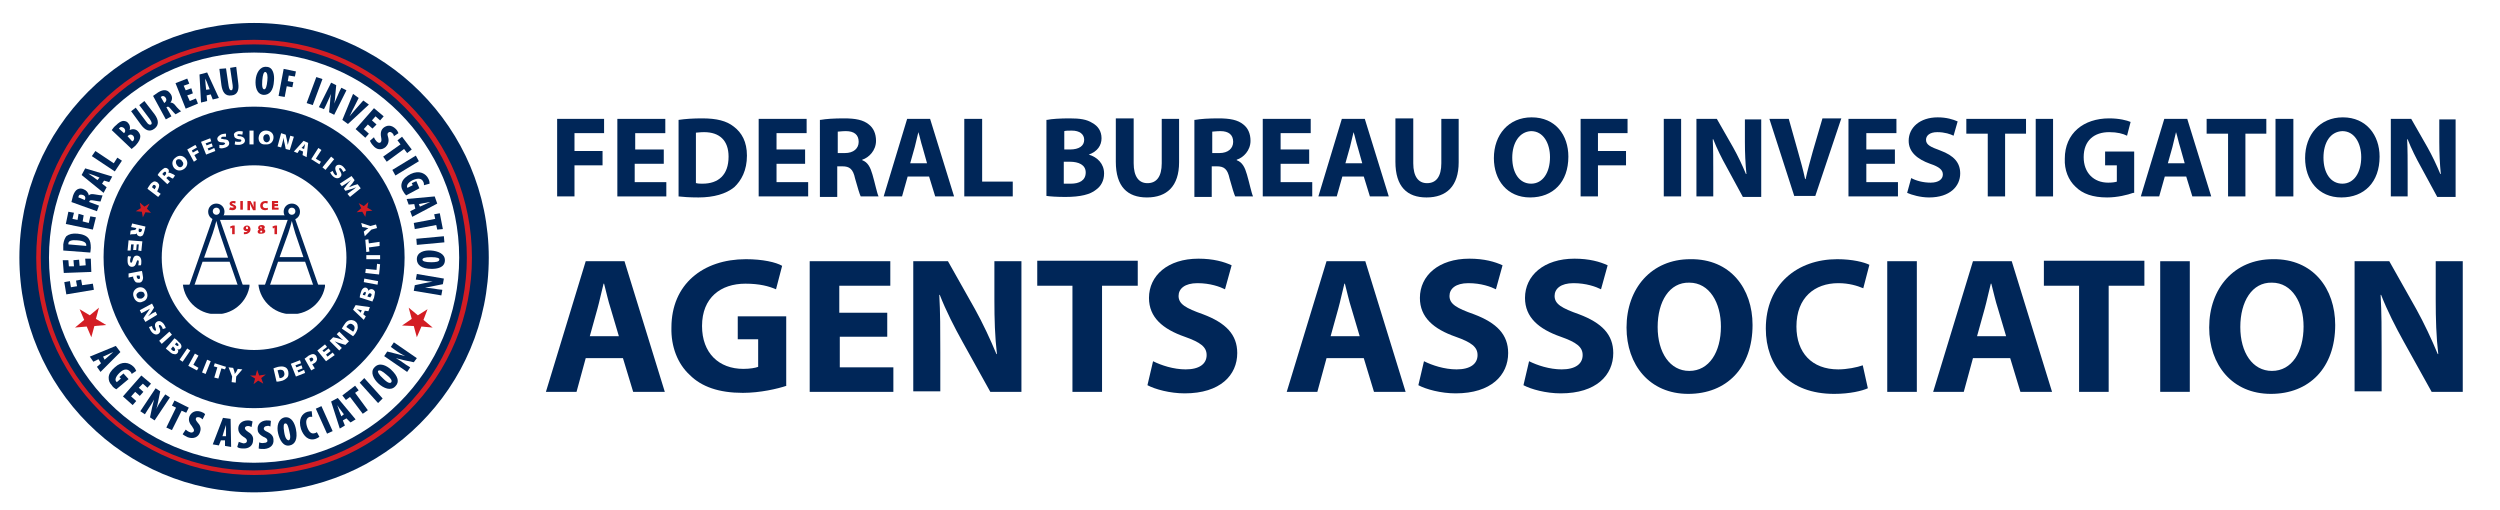 <?xml version="1.0" encoding="utf-8"?>
<!-- Generator: Adobe Illustrator 26.2.1, SVG Export Plug-In . SVG Version: 6.00 Build 0)  -->
<svg version="1.1" id="Layer_1" xmlns="http://www.w3.org/2000/svg" xmlns:xlink="http://www.w3.org/1999/xlink" x="0px" y="0px"
	 viewBox="0 0 490 100" style="enable-background:new 0 0 490 100;" xml:space="preserve">
<style type="text/css">
	.st0{fill:#002658;}
	.st1{clip-path:url(#SVGID_00000119806487207632427590000000564166122745324732_);fill:#002658;}
	.st2{clip-path:url(#SVGID_00000119806487207632427590000000564166122745324732_);fill:#D31D24;}
	.st3{fill:#D31D24;}
	.st4{fill:none;}
	.st5{clip-path:url(#SVGID_00000133489122588723164090000004941696590364700595_);fill:#002658;}
	.st6{clip-path:url(#SVGID_00000007390241002224324200000008254413220615602094_);fill:#002658;}
	.st7{clip-path:url(#SVGID_00000085932520168470195080000011229422486458686644_);fill:#002658;}
</style>
<g>
	<path class="st0" d="M109.1,23.3h9.3v2.8h-5.8v3.5h5.5v2.8h-5.5v6.1h-3.4V23.3z"/>
	<path class="st0" d="M130,32.1h-5.6v3.6h6.2v2.8H121V23.3h9.4v2.8h-5.9v3.2h5.6V32.1z"/>
	<path class="st0" d="M133,23.5c1.3-0.2,2.9-0.3,4.6-0.3c2.9,0,4.8,0.5,6.2,1.6c1.6,1.2,2.6,3,2.6,5.7c0,2.9-1.1,4.9-2.5,6.2
		c-1.6,1.3-4,2-7,2c-1.8,0-3-0.1-3.9-0.2V23.5z M136.5,35.9c0.3,0.1,0.8,0.1,1.2,0.1c3.1,0,5.1-1.7,5.1-5.3c0-3.2-1.8-4.8-4.8-4.8
		c-0.8,0-1.3,0.1-1.6,0.1V35.9z"/>
	<path class="st0" d="M157.8,32.1h-5.6v3.6h6.2v2.8h-9.7V23.3h9.4v2.8h-5.9v3.2h5.6V32.1z"/>
	<path class="st0" d="M160.8,23.5c1.1-0.2,2.7-0.3,4.6-0.3c2.3,0,3.8,0.3,4.9,1.2c0.9,0.7,1.4,1.8,1.4,3.2c0,1.9-1.4,3.3-2.7,3.7
		v0.1c1.1,0.4,1.6,1.4,2,2.8c0.5,1.7,0.9,3.7,1.2,4.3h-3.5c-0.2-0.4-0.6-1.7-1.1-3.5c-0.4-1.9-1.1-2.4-2.5-2.4h-1v6h-3.4V23.5z
		 M164.2,30h1.4c1.7,0,2.7-0.9,2.7-2.2c0-1.4-0.9-2.1-2.5-2.1c-0.8,0-1.3,0.1-1.6,0.1V30z"/>
	<path class="st0" d="M177.9,34.6l-1.1,3.9h-3.6l4.6-15.2h4.5l4.7,15.2h-3.7l-1.2-3.9H177.9z M181.7,32l-0.9-3.2
		c-0.3-0.9-0.5-2-0.8-2.9h0c-0.2,0.9-0.5,2.1-0.7,2.9l-0.9,3.2H181.7z"/>
	<path class="st0" d="M189.1,23.3h3.4v12.3h6v2.9h-9.5V23.3z"/>
	<path class="st0" d="M205.2,23.5c0.9-0.2,2.7-0.3,4.4-0.3c2.1,0,3.4,0.2,4.5,0.9c1.1,0.6,1.8,1.6,1.8,3c0,1.4-0.8,2.6-2.5,3.2v0
		c1.7,0.5,3,1.8,3,3.7c0,1.4-0.6,2.5-1.6,3.2c-1.1,0.9-3,1.4-6,1.4c-1.7,0-3-0.1-3.7-0.2V23.5z M208.6,29.3h1.1
		c1.8,0,2.8-0.7,2.8-1.9c0-1.1-0.9-1.8-2.4-1.8c-0.7,0-1.2,0-1.5,0.1V29.3z M208.6,36c0.3,0,0.7,0,1.3,0c1.6,0,2.9-0.6,2.9-2.2
		c0-1.5-1.4-2.1-3.1-2.1h-1.2V36z"/>
	<path class="st0" d="M222.2,23.3V32c0,2.6,1,3.9,2.7,3.9c1.8,0,2.8-1.3,2.8-3.9v-8.7h3.4v8.5c0,4.7-2.4,6.9-6.3,6.9
		c-3.8,0-6.1-2.1-6.1-7v-8.5H222.2z"/>
	<path class="st0" d="M234.2,23.5c1.1-0.2,2.7-0.3,4.6-0.3c2.3,0,3.8,0.3,4.9,1.2c0.9,0.7,1.4,1.8,1.4,3.2c0,1.9-1.4,3.3-2.7,3.7
		v0.1c1.1,0.4,1.6,1.4,2,2.8c0.5,1.7,0.9,3.7,1.2,4.3h-3.5c-0.2-0.4-0.6-1.7-1.1-3.5c-0.4-1.9-1.1-2.4-2.5-2.4h-1v6h-3.4V23.5z
		 M237.6,30h1.4c1.7,0,2.7-0.9,2.7-2.2c0-1.4-0.9-2.1-2.5-2.1c-0.8,0-1.3,0.1-1.6,0.1V30z"/>
	<path class="st0" d="M256.6,32.1H251v3.6h6.2v2.8h-9.7V23.3h9.4v2.8H251v3.2h5.6V32.1z"/>
	<path class="st0" d="M263.1,34.6l-1.1,3.9h-3.6l4.6-15.2h4.5l4.7,15.2h-3.7l-1.2-3.9H263.1z M267,32l-0.9-3.2
		c-0.3-0.9-0.5-2-0.8-2.9h0c-0.2,0.9-0.5,2.1-0.7,2.9l-0.9,3.2H267z"/>
	<path class="st0" d="M277,23.3V32c0,2.6,1,3.9,2.7,3.9c1.8,0,2.8-1.3,2.8-3.9v-8.7h3.4v8.5c0,4.7-2.4,6.9-6.3,6.9
		c-3.8,0-6.1-2.1-6.1-7v-8.5H277z"/>
	<path class="st0" d="M307.4,30.7c0,5-3,8-7.5,8c-4.5,0-7.1-3.4-7.1-7.7c0-4.6,2.9-8,7.4-8C304.9,23,307.4,26.5,307.4,30.7z
		 M296.4,30.9c0,3,1.4,5.1,3.7,5.1c2.3,0,3.7-2.2,3.7-5.2c0-2.7-1.3-5.1-3.7-5.1C297.8,25.8,296.4,28,296.4,30.9z"/>
	<path class="st0" d="M309.7,23.3h9.3v2.8h-5.8v3.5h5.5v2.8h-5.5v6.1h-3.4V23.3z"/>
	<path class="st0" d="M329.5,23.3v15.2h-3.4V23.3H329.5z"/>
	<path class="st0" d="M332.5,38.5V23.3h4l3.2,5.6c0.9,1.6,1.8,3.5,2.5,5.2h0.1c-0.2-2-0.3-4.1-0.3-6.3v-4.4h3.2v15.2h-3.6l-3.2-5.9
		c-0.9-1.6-1.9-3.6-2.6-5.4l-0.1,0c0.1,2,0.1,4.1,0.1,6.6v4.6H332.5z"/>
	<path class="st0" d="M351.7,38.5l-4.9-15.2h3.8l1.8,6.4c0.5,1.8,1,3.5,1.4,5.4h0.1c0.4-1.8,0.9-3.6,1.4-5.4l1.9-6.5h3.7l-5.1,15.2
		H351.7z"/>
	<path class="st0" d="M371.4,32.1h-5.6v3.6h6.2v2.8h-9.7V23.3h9.4v2.8h-5.9v3.2h5.6V32.1z"/>
	<path class="st0" d="M374.6,34.9c0.9,0.5,2.3,0.9,3.8,0.9c1.6,0,2.4-0.7,2.4-1.6c0-0.9-0.7-1.5-2.5-2.1c-2.5-0.9-4.2-2.3-4.2-4.5
		c0-2.6,2.2-4.6,5.7-4.6c1.7,0,3,0.4,3.9,0.8l-0.8,2.8c-0.6-0.3-1.7-0.7-3.2-0.7c-1.5,0-2.2,0.7-2.2,1.5c0,1,0.9,1.4,2.8,2.1
		c2.7,1,3.9,2.4,3.9,4.5c0,2.5-2,4.7-6.1,4.7c-1.7,0-3.4-0.5-4.3-0.9L374.6,34.9z"/>
	<path class="st0" d="M389.5,26.2h-4.1v-2.9h11.7v2.9H393v12.3h-3.4V26.2z"/>
	<path class="st0" d="M402.4,23.3v15.2H399V23.3H402.4z"/>
	<path class="st0" d="M418.1,37.8c-1.1,0.4-3.1,0.9-5.1,0.9c-2.8,0-4.8-0.7-6.2-2.1c-1.4-1.3-2.2-3.3-2.1-5.5c0-5,3.7-7.9,8.7-7.9
		c2,0,3.5,0.4,4.2,0.7l-0.7,2.7c-0.8-0.4-1.9-0.7-3.5-0.7c-2.9,0-5,1.6-5,4.9c0,3.1,2,5,4.8,5c0.8,0,1.4-0.1,1.7-0.2v-3.2h-2.3v-2.7
		h5.7V37.8z"/>
	<path class="st0" d="M424.3,34.6l-1.1,3.9h-3.6l4.6-15.2h4.5l4.7,15.2h-3.7l-1.2-3.9H424.3z M428.2,32l-0.9-3.2
		c-0.3-0.9-0.5-2-0.8-2.9h0c-0.2,0.9-0.5,2.1-0.7,2.9l-0.9,3.2H428.2z"/>
	<path class="st0" d="M436.6,26.2h-4.1v-2.9h11.7v2.9h-4.1v12.3h-3.4V26.2z"/>
	<path class="st0" d="M449.5,23.3v15.2H446V23.3H449.5z"/>
	<path class="st0" d="M466.4,30.7c0,5-3,8-7.5,8c-4.5,0-7.1-3.4-7.1-7.7c0-4.6,2.9-8,7.4-8C463.8,23,466.4,26.5,466.4,30.7z
		 M455.4,30.9c0,3,1.4,5.1,3.7,5.1c2.3,0,3.7-2.2,3.7-5.2c0-2.7-1.3-5.1-3.7-5.1C456.7,25.8,455.4,28,455.4,30.9z"/>
	<path class="st0" d="M468.6,38.5V23.3h4l3.2,5.6c0.9,1.6,1.8,3.5,2.5,5.2h0.1c-0.2-2-0.3-4.1-0.3-6.3v-4.4h3.2v15.2h-3.6l-3.2-5.9
		c-0.9-1.6-1.9-3.6-2.6-5.4l-0.1,0c0.1,2,0.1,4.1,0.1,6.6v4.6H468.6z"/>
</g>
<g>
	<path class="st0" d="M114.8,70.2l-1.8,6.6h-6l7.8-25.6h7.6l7.9,25.6h-6.2l-2-6.6H114.8z M121.3,65.9l-1.6-5.4
		c-0.5-1.5-0.9-3.4-1.3-4.9h-0.1c-0.4,1.5-0.8,3.5-1.2,4.9l-1.5,5.4H121.3z"/>
	<path class="st0" d="M154.2,75.6c-1.8,0.6-5.2,1.4-8.6,1.4c-4.7,0-8.1-1.2-10.4-3.5c-2.4-2.2-3.7-5.6-3.6-9.3
		c0-8.5,6.2-13.4,14.6-13.4c3.3,0,5.9,0.6,7.1,1.3l-1.2,4.6c-1.4-0.6-3.2-1.1-6-1.1c-4.8,0-8.5,2.7-8.5,8.3c0,5.3,3.3,8.4,8.1,8.4
		c1.3,0,2.4-0.2,2.9-0.4v-5.4h-4v-4.5h9.5V75.6z"/>
	<path class="st0" d="M174,66h-9.4V72h10.5v4.8h-16.4V51.2h15.8v4.8h-10v5.3h9.4V66z"/>
	<path class="st0" d="M179,76.8V51.2h6.8l5.3,9.4c1.5,2.7,3,5.9,4.2,8.8h0.1c-0.4-3.4-0.5-6.8-0.5-10.7v-7.5h5.3v25.6h-6.1l-5.5-9.9
		c-1.5-2.7-3.2-6-4.4-9.1l-0.1,0c0.2,3.4,0.2,7,0.2,11.2v7.7H179z"/>
	<path class="st0" d="M210.2,56h-6.9v-4.9H223V56h-7v20.8h-5.8V56z"/>
	<path class="st0" d="M226,70.8c1.6,0.8,4,1.6,6.4,1.6c2.7,0,4.1-1.1,4.1-2.8c0-1.6-1.2-2.5-4.3-3.6c-4.3-1.5-7-3.8-7-7.6
		c0-4.4,3.7-7.7,9.7-7.7c2.9,0,5,0.6,6.5,1.3l-1.3,4.7c-1-0.5-2.9-1.2-5.4-1.2c-2.5,0-3.7,1.1-3.7,2.5c0,1.6,1.4,2.4,4.8,3.6
		c4.5,1.7,6.7,4,6.7,7.6c0,4.3-3.3,7.9-10.3,7.9c-2.9,0-5.8-0.8-7.3-1.6L226,70.8z"/>
	<path class="st0" d="M260,70.2l-1.8,6.6h-6l7.8-25.6h7.6l7.9,25.6h-6.2l-2-6.6H260z M266.5,65.9l-1.6-5.4c-0.5-1.5-0.9-3.4-1.3-4.9
		h-0.1c-0.4,1.5-0.8,3.5-1.2,4.9l-1.5,5.4H266.5z"/>
	<path class="st0" d="M279.1,70.8c1.6,0.8,4,1.6,6.4,1.6c2.7,0,4.1-1.1,4.1-2.8c0-1.6-1.2-2.5-4.3-3.6c-4.3-1.5-7-3.8-7-7.6
		c0-4.4,3.7-7.7,9.7-7.7c2.9,0,5,0.6,6.5,1.3l-1.3,4.7c-1-0.5-2.9-1.2-5.4-1.2s-3.7,1.1-3.7,2.5c0,1.6,1.4,2.4,4.8,3.6
		c4.5,1.7,6.7,4,6.7,7.6c0,4.3-3.3,7.9-10.3,7.9c-2.9,0-5.8-0.8-7.3-1.6L279.1,70.8z"/>
	<path class="st0" d="M299.7,70.8c1.6,0.8,4,1.6,6.4,1.6c2.7,0,4.1-1.1,4.1-2.8c0-1.6-1.2-2.5-4.3-3.6c-4.3-1.5-7-3.8-7-7.6
		c0-4.4,3.7-7.7,9.7-7.7c2.9,0,5,0.6,6.5,1.3l-1.3,4.7c-1-0.5-2.9-1.2-5.4-1.2c-2.5,0-3.7,1.1-3.7,2.5c0,1.6,1.4,2.4,4.8,3.6
		c4.5,1.7,6.7,4,6.7,7.6c0,4.3-3.3,7.9-10.3,7.9c-2.9,0-5.8-0.8-7.3-1.6L299.7,70.8z"/>
	<path class="st0" d="M343.5,63.7c0,8.4-5.1,13.5-12.6,13.5c-7.6,0-12.1-5.7-12.1-13c0-7.7,4.9-13.4,12.5-13.4
		C339.2,50.7,343.5,56.6,343.5,63.7z M324.9,64.1c0,5,2.4,8.6,6.2,8.6c3.9,0,6.2-3.7,6.2-8.7c0-4.6-2.2-8.6-6.2-8.6
		C327.2,55.3,324.9,59.1,324.9,64.1z"/>
	<path class="st0" d="M366.1,76.1c-1.1,0.5-3.5,1.1-6.6,1.1c-8.9,0-13.4-5.5-13.4-12.8c0-8.7,6.2-13.6,14-13.6c3,0,5.3,0.6,6.3,1.1
		l-1.2,4.6c-1.2-0.5-2.8-1-4.9-1c-4.6,0-8.2,2.8-8.2,8.5c0,5.1,3,8.4,8.2,8.4c1.7,0,3.7-0.4,4.8-0.8L366.1,76.1z"/>
	<path class="st0" d="M375.7,51.2v25.6h-5.8V51.2H375.7z"/>
	<path class="st0" d="M386.7,70.2l-1.8,6.6h-6l7.8-25.6h7.6l7.9,25.6H396l-2-6.6H386.7z M393.2,65.9l-1.6-5.4
		c-0.5-1.5-0.9-3.4-1.3-4.9h-0.1c-0.4,1.5-0.8,3.5-1.2,4.9l-1.5,5.4H393.2z"/>
	<path class="st0" d="M407.5,56h-6.9v-4.9h19.7V56h-7v20.8h-5.8V56z"/>
	<path class="st0" d="M429.2,51.2v25.6h-5.8V51.2H429.2z"/>
	<path class="st0" d="M457.7,63.7c0,8.4-5.1,13.5-12.6,13.5c-7.6,0-12.1-5.7-12.1-13c0-7.7,4.9-13.4,12.5-13.4
		C453.4,50.7,457.7,56.6,457.7,63.7z M439.1,64.1c0,5,2.4,8.6,6.2,8.6c3.9,0,6.2-3.7,6.2-8.7c0-4.6-2.2-8.6-6.2-8.6
		C441.4,55.3,439.1,59.1,439.1,64.1z"/>
	<path class="st0" d="M461.5,76.8V51.2h6.8l5.3,9.4c1.5,2.7,3,5.9,4.2,8.8h0.1c-0.4-3.4-0.5-6.8-0.5-10.7v-7.5h5.3v25.6h-6.1
		l-5.5-9.9c-1.5-2.7-3.2-6-4.4-9.1l-0.1,0c0.2,3.4,0.2,7,0.2,11.2v7.7H461.5z"/>
</g>
<g>
	<defs>
		<rect id="SVGID_1_" x="-2.8" y="-2.1" width="105.1" height="105.1"/>
	</defs>
	<clipPath id="SVGID_00000155867674506663545680000007045389833489569197_">
		<use xlink:href="#SVGID_1_"  style="overflow:visible;"/>
	</clipPath>
	<path style="clip-path:url(#SVGID_00000155867674506663545680000007045389833489569197_);fill:#002658;" d="M49.8,4.5
		c-25.4,0-46,20.6-46,46s20.6,46,46,46s46-20.6,46-46S75.2,4.5,49.8,4.5z M49.8,90.7c-22.2,0-40.2-18-40.2-40.2s18-40.2,40.2-40.2
		S90,28.2,90,50.5S72,90.7,49.8,90.7z"/>
	<path style="clip-path:url(#SVGID_00000155867674506663545680000007045389833489569197_);fill:#D31D24;" d="M49.8,93.1
		c-11.4,0-22.1-4.4-30.2-12.5S7.1,61.9,7.1,50.5s4.4-22.1,12.5-30.2S38.4,7.8,49.8,7.8S71.9,12.2,80,20.3s12.5,18.8,12.5,30.2
		c0,11.4-4.4,22.1-12.5,30.2S61.2,93.1,49.8,93.1z M49.8,8.7c-11.2,0-21.6,4.3-29.5,12.2C12.3,28.8,8,39.3,8,50.5S12.3,72.1,20.2,80
		c7.9,7.9,18.4,12.2,29.5,12.2S71.4,87.9,79.3,80c7.9-7.9,12.2-18.4,12.2-29.5s-4.3-21.6-12.2-29.5C71.4,13,60.9,8.7,49.8,8.7z"/>
</g>
<g>
	<path class="st3" d="M15.6,60.6l2,1.2l1.8-1.5l-0.6,2.2l2,1.2l-2.3,0.2l-0.6,2.2L17,64l-2.3,0.2l1.8-1.5L15.6,60.6z"/>
</g>
<g>
	<path class="st0" d="M13,57.7l-0.4-2.4l1.1-0.2l0.2,1.2l1.2-0.2L14.9,55l1-0.2l0.2,1.1l2.1-0.3l0.2,1.2L13,57.7z"/>
</g>
<g>
	<path class="st0" d="M15.5,50.9l0.1,1.2l1.2-0.1l-0.1-1.3l1.1,0l0.1,2.6l-5.4,0.2L12.3,51l1.1,0l0.1,1.2l1,0L14.4,51L15.5,50.9z"/>
</g>
<g>
	<path class="st0" d="M12.4,49.1c0-0.3,0-0.7,0-1.2c0.1-0.7,0.3-1.2,0.6-1.6c0.5-0.4,1.2-0.6,2.2-0.5c1,0.1,1.8,0.4,2.2,1
		c0.3,0.4,0.4,1,0.4,1.8c0,0.4-0.1,0.7-0.1,0.9L12.4,49.1z M16.9,48.2c0,0,0-0.1,0-0.2c0-0.4-0.4-0.8-1.8-0.9
		c-1-0.1-1.7,0.1-1.7,0.6c0,0.1,0,0.1,0,0.2L16.9,48.2z"/>
</g>
<g>
	<path class="st0" d="M16.4,42.2l-0.2,1.2l1.2,0.3l0.3-1.3l1.1,0.2L18.2,45l-5.3-1.1l0.5-2.4l1.1,0.2l-0.3,1.2l1,0.2l0.2-1.2
		L16.4,42.2z"/>
</g>
<g>
	<path class="st0" d="M14,39.6c0.1-0.4,0.2-0.8,0.3-1.2c0.2-0.6,0.5-1.1,0.9-1.3c0.4-0.2,0.8-0.2,1.2,0c0.5,0.2,0.9,0.6,1,1.2l0,0
		c0.3-0.3,0.6-0.3,1.2-0.2c0.5,0.1,1.3,0.2,1.5,0.2l-0.4,1.2c-0.2,0-0.7-0.1-1.3-0.2c-0.6-0.1-0.8-0.1-0.9,0.2l0,0.1l1.9,0.7
		L19,41.4L14,39.6z M16.6,39.2l0.1-0.2c0.1-0.4-0.1-0.7-0.5-0.8c-0.4-0.1-0.7-0.1-0.8,0.3c0,0.1-0.1,0.2,0,0.2L16.6,39.2z"/>
</g>
<g>
	<path class="st0" d="M20,36l0.9,0.7l-0.6,1.1l-4.3-3.5l0.7-1.3l5.3,1.6l-0.6,1.1l-1-0.3L20,36z M19.5,34.8l-1-0.4
		c-0.3-0.1-0.8-0.3-1.2-0.4l0,0c0.3,0.2,0.8,0.6,1,0.7l0.8,0.6L19.5,34.8z"/>
</g>
<g>
	<path class="st0" d="M18,30.6l0.7-1l3.6,2.4l0.7-1.1l0.9,0.6l-1.4,2.1L18,30.6z"/>
</g>
<g>
	<path class="st0" d="M21.9,25.5c0.2-0.3,0.5-0.7,0.9-1c0.4-0.4,0.8-0.7,1.3-0.8c0.4,0,0.8,0.1,1,0.4c0.3,0.3,0.5,0.8,0.3,1.4l0,0
		c0.6-0.3,1.2-0.2,1.6,0.2c0.3,0.3,0.5,0.7,0.5,1c0,0.5-0.2,1-0.9,1.8c-0.3,0.3-0.6,0.5-0.8,0.7L21.9,25.5z M24.3,26.1l0.1-0.1
		c0.2-0.2,0.2-0.6-0.1-0.9c-0.3-0.2-0.6-0.3-0.8-0.1c-0.1,0.1-0.1,0.1-0.2,0.2L24.3,26.1z M25.9,27.7c0.1,0,0.1-0.1,0.2-0.1
		c0.2-0.2,0.3-0.6,0-1c-0.3-0.3-0.7-0.3-1,0l-0.1,0.1L25.9,27.7z"/>
</g>
<g>
	<path class="st0" d="M26.6,21.1l2.1,2.8c0.4,0.6,0.7,0.6,0.9,0.5c0.2-0.1,0.2-0.4-0.2-1l-2.1-2.8l1-0.8l2,2.6
		c0.8,1.1,0.9,2.1,0,2.8c-1,0.8-1.9,0.3-2.7-0.8l-1.9-2.6L26.6,21.1z"/>
</g>
<g>
	<path class="st0" d="M30,18.8c0.3-0.2,0.7-0.5,1-0.7c0.5-0.3,1-0.5,1.5-0.4c0.5,0.1,0.7,0.4,1,0.8c0.3,0.5,0.3,1.1-0.1,1.6l0,0
		c0.4,0,0.7,0.2,1,0.6c0.3,0.4,0.9,1,1.1,1.1l-1.1,0.6c-0.1-0.1-0.5-0.5-0.9-1c-0.4-0.5-0.6-0.6-0.8-0.4L32.6,21l1,1.8l-1.1,0.6
		L30,18.8z M32.2,20.2l0.1-0.1c0.3-0.2,0.4-0.6,0.2-0.9c-0.2-0.3-0.5-0.5-0.8-0.3c-0.1,0-0.1,0.1-0.2,0.1L32.2,20.2z"/>
</g>
<g>
	<path class="st0" d="M37.8,18.3l-1.1,0.4l0.5,1.1l1.2-0.5l0.4,1l-2.4,1l-2-5l2.3-0.9l0.4,1L36,16.8l0.4,0.9l1.1-0.4L37.8,18.3z"/>
</g>
<g>
	<path class="st0" d="M40.5,18.7l0.1,1.1l-1.2,0.3l-0.3-5.5l1.5-0.4l2.3,5l-1.2,0.3l-0.4-1L40.5,18.7z M41.1,17.5l-0.4-1
		c-0.1-0.3-0.3-0.8-0.5-1.1l0,0c0,0.3,0.1,0.9,0.1,1.2l0.1,1L41.1,17.5z"/>
</g>
<g>
	<path class="st0" d="M44.3,13.4l0.5,3.4c0.1,0.7,0.3,0.9,0.5,0.9c0.2,0,0.4-0.2,0.3-1l-0.5-3.4l1.2-0.2l0.4,3.2
		c0.2,1.4-0.2,2.3-1.3,2.4c-1.3,0.2-1.8-0.7-2-2l-0.4-3.2L44.3,13.4z"/>
</g>
<g>
	<path class="st0" d="M53.7,15.8c-0.1,2-0.9,2.8-2,2.8c-1.4-0.1-1.7-1.6-1.6-2.9c0.1-1.3,0.8-2.7,2.1-2.6
		C53.6,13.1,53.8,14.8,53.7,15.8z M51.4,15.8c-0.1,1.3,0.1,1.7,0.4,1.7c0.3,0,0.5-0.6,0.6-1.7c0.1-0.9,0-1.6-0.4-1.7
		C51.7,14.1,51.5,14.6,51.4,15.8z"/>
</g>
<g>
	<path class="st0" d="M55.6,13.5l2.4,0.5L57.8,15l-1.2-0.2l-0.2,1.1l1.1,0.2l-0.2,1l-1.1-0.2L55.8,19l-1.2-0.2L55.6,13.5z"/>
</g>
<g>
	<path class="st0" d="M63.2,15.5l-1.9,5.1l-1.2-0.4l1.9-5.1L63.2,15.5z"/>
</g>
<g>
	<path class="st0" d="M62.5,21l2.4-4.8l1,0.5l-0.2,2.1c0,0.4-0.1,1.1-0.2,1.5l0,0c0.2-0.4,0.6-1.4,1-2.3l0.4-0.8l1,0.5l-2.4,4.8
		l-1-0.5l0.2-2c0-0.4,0.1-1.2,0.2-1.6l0,0c-0.2,0.4-0.6,1.3-1,2.2l-0.4,0.8L62.5,21z"/>
</g>
<g>
	<path class="st0" d="M67.1,23.5l2.1-5.1l1.1,0.8l-1,2c-0.3,0.5-0.5,1.1-0.8,1.6l0,0c0.4-0.5,0.8-0.9,1.2-1.4l1.5-1.7l1.1,0.8
		l-4.1,3.8L67.1,23.5z"/>
</g>
<g>
	<path class="st0" d="M73,25.2l-0.9-0.8l-0.8,0.9l1,0.9L71.6,27l-1.9-1.7l3.6-4.1l1.9,1.6l-0.7,0.8l-0.9-0.8l-0.7,0.8l0.9,0.8
		L73,25.2z"/>
</g>
<g>
	<path class="st0" d="M73.3,26.9c0.1,0.3,0.3,0.6,0.5,0.8c0.3,0.3,0.6,0.4,0.8,0.2c0.2-0.2,0.2-0.5,0.1-1c-0.2-1,0.1-1.5,0.4-1.8
		c0.7-0.6,1.6-0.7,2.5,0.2c0.3,0.3,0.4,0.6,0.5,0.8l-0.9,0.6c0-0.2-0.1-0.4-0.3-0.6c-0.3-0.3-0.6-0.3-0.8-0.1c-0.2,0.2-0.2,0.3,0,1
		c0.2,0.8-0.1,1.4-0.5,1.8c-0.8,0.7-1.8,0.6-2.5-0.3c-0.3-0.3-0.5-0.7-0.6-0.9L73.3,26.9z"/>
</g>
<g>
	<path class="st0" d="M78.5,28.3l-0.6-0.8l0.9-0.7l1.9,2.5l-0.9,0.7l-0.6-0.8l-3.4,2.5l-0.7-1L78.5,28.3z"/>
</g>
<g>
	<path class="st0" d="M82.1,31.6l-4.6,2.8l-0.6-1.1l4.6-2.8L82.1,31.6z"/>
</g>
<g>
	<path class="st0" d="M79.6,38.3c-0.2-0.2-0.5-0.6-0.7-1c-0.3-0.6-0.3-1.1-0.1-1.6c0.2-0.6,0.9-1.2,1.7-1.6c1.7-0.8,3-0.1,3.5,1
		c0.2,0.4,0.2,0.7,0.2,0.9l-1.1,0.3c0-0.2,0-0.4-0.1-0.6c-0.3-0.7-0.9-0.9-2.1-0.4c-1,0.5-1.2,1.1-1.1,1.4c0,0,0,0.1,0.1,0.1l1-0.5
		l-0.2-0.4l0.9-0.4l0.6,1.4L79.6,38.3z"/>
</g>
<g>
	<path class="st0" d="M81.2,40l-1.1,0.1L79.7,39l5.5-0.5l0.5,1.4l-4.9,2.6l-0.4-1.1l1-0.5L81.2,40z M82.3,40.5l0.9-0.4
		c0.3-0.1,0.8-0.4,1.1-0.5l0,0c-0.3,0-0.9,0.2-1.2,0.2l-1,0.2L82.3,40.5z"/>
</g>
<g>
	<path class="st0" d="M85.3,42.9L85.1,42l1.1-0.2l0.6,3.1L85.7,45l-0.2-0.9l-4.2,0.8l-0.2-1.2L85.3,42.9z"/>
</g>
<g>
	<path class="st0" d="M87.1,47.5L81.7,48l-0.1-1.2l5.4-0.5L87.1,47.5z"/>
</g>
<g>
	<path class="st0" d="M84.6,52.7c-2,0-2.9-0.8-2.9-1.9c0-1.4,1.5-1.8,2.8-1.7s2.7,0.6,2.7,1.9C87.2,52.5,85.6,52.7,84.6,52.7z
		 M84.5,50.4c-1.3,0-1.7,0.2-1.7,0.5c0,0.3,0.6,0.5,1.7,0.5c0.9,0,1.6-0.1,1.6-0.5C86.2,50.6,85.7,50.4,84.5,50.4z"/>
</g>
<g>
	<path class="st0" d="M81.7,53.7l5.3,0.9l-0.2,1.1l-2,0.4c-0.4,0.1-1.1,0.2-1.5,0.3l0,0c0.4,0,1.5,0.1,2.5,0.3l0.9,0.1l-0.2,1.1
		L81.1,57l0.2-1.1l1.9-0.4c0.4-0.1,1.2-0.2,1.6-0.3l0,0c-0.5,0-1.4-0.1-2.4-0.3l-0.9-0.1L81.7,53.7z"/>
</g>
<g>
	<path class="st3" d="M81.7,66.1l-0.6-2.2l-2.3-0.1l1.9-1.3l-0.6-2.2l1.8,1.5l1.9-1.2l-0.8,2.1l1.8,1.5L82.6,64L81.7,66.1z"/>
</g>
<g>
	<path class="st0" d="M19.3,70.4l-1,0.5l-0.7-1l5.1-2.1l0.9,1.2l-3.9,3.9l-0.7-1l0.8-0.7L19.3,70.4z M20.5,70.5l0.8-0.7
		c0.2-0.2,0.7-0.6,0.9-0.8l0,0c-0.3,0.1-0.9,0.4-1.1,0.5l-0.9,0.4L20.5,70.5z"/>
</g>
<g>
	<path class="st0" d="M22.8,76.3c-0.2-0.1-0.7-0.4-0.9-0.8c-0.5-0.5-0.6-1-0.6-1.5c0-0.7,0.5-1.4,1.2-2c1.4-1.3,2.8-1,3.7-0.1
		c0.3,0.3,0.4,0.6,0.5,0.8l-0.9,0.6c0-0.2-0.2-0.4-0.3-0.5c-0.5-0.5-1.2-0.6-2.1,0.3c-0.8,0.8-0.9,1.4-0.6,1.7c0,0,0.1,0.1,0.1,0.1
		l0.8-0.7l-0.3-0.3l0.8-0.7l1,1.1L22.8,76.3z"/>
</g>
<g>
	<path class="st0" d="M27.4,77.6l-0.9-0.8l-0.8,0.9l1,0.9L26,79.4l-1.9-1.7l3.6-4.1l1.9,1.6l-0.7,0.8l-0.9-0.8L27.2,76l0.9,0.8
		L27.4,77.6z"/>
</g>
<g>
	<path class="st0" d="M27.5,80.6l3-4.5l0.9,0.6l-0.4,2c-0.1,0.4-0.2,1.1-0.4,1.5l0,0c0.2-0.4,0.7-1.3,1.3-2.2l0.5-0.7l0.9,0.6
		l-3,4.5l-0.9-0.6l0.4-1.9c0.1-0.4,0.3-1.2,0.4-1.6l0,0c-0.2,0.4-0.7,1.2-1.3,2.1l-0.5,0.8L27.5,80.6z"/>
</g>
<g>
	<path class="st0" d="M34.5,79.9l-0.8-0.4l0.5-1l2.8,1.4l-0.5,1l-0.9-0.4l-1.9,3.8l-1.1-0.5L34.5,79.9z"/>
</g>
<g>
	<path class="st0" d="M36.4,84.2c0.2,0.2,0.5,0.4,0.8,0.5c0.4,0.2,0.7,0,0.8-0.2c0.1-0.3-0.1-0.5-0.4-1c-0.7-0.8-0.6-1.4-0.5-1.8
		c0.3-0.8,1.1-1.4,2.3-1c0.3,0.1,0.7,0.3,0.8,0.5l-0.5,1c-0.1-0.1-0.3-0.3-0.6-0.4c-0.4-0.1-0.7,0-0.7,0.2c-0.1,0.2,0,0.4,0.4,0.9
		c0.6,0.6,0.6,1.3,0.4,1.8c-0.3,1-1.3,1.4-2.4,1c-0.4-0.2-0.8-0.4-1-0.6L36.4,84.2z"/>
</g>
<g>
	<path class="st0" d="M43.3,86.3l-0.4,1l-1.2-0.2l2-5.2l1.5,0.2l0.1,5.5l-1.2-0.2l0-1.1L43.3,86.3z M44.3,85.5l0-1
		c0-0.3,0-0.9,0-1.2l0,0c-0.1,0.3-0.3,0.9-0.4,1.2l-0.3,1L44.3,85.5z"/>
</g>
<g>
	<path class="st0" d="M46.8,86.6c0.2,0.1,0.6,0.2,0.9,0.3c0.5,0,0.7-0.2,0.7-0.5c0-0.3-0.2-0.5-0.7-0.8c-0.9-0.6-1-1.2-1-1.6
		c0-0.9,0.7-1.6,1.9-1.6c0.4,0,0.7,0.1,0.9,0.2l-0.2,1.1c-0.2-0.1-0.4-0.2-0.7-0.2c-0.4,0-0.6,0.2-0.6,0.4c0,0.2,0.1,0.4,0.7,0.8
		c0.7,0.4,1,1,0.9,1.6c0,1-0.8,1.7-2,1.6c-0.5,0-0.9-0.1-1.1-0.3L46.8,86.6z"/>
</g>
<g>
	<path class="st0" d="M50.8,86.7c0.2,0.1,0.6,0.2,1,0.1c0.5,0,0.7-0.3,0.6-0.5c0-0.3-0.3-0.5-0.8-0.7c-0.9-0.5-1.1-1-1.1-1.4
		c-0.1-0.9,0.5-1.7,1.7-1.8c0.4,0,0.7,0,0.9,0.1l-0.1,1.1c-0.2-0.1-0.4-0.2-0.7-0.1c-0.4,0-0.6,0.3-0.6,0.5c0,0.2,0.1,0.4,0.8,0.7
		c0.8,0.4,1.1,0.9,1.1,1.5c0.1,1-0.6,1.7-1.8,1.8c-0.5,0-0.9,0-1.1-0.1L50.8,86.7z"/>
</g>
<g>
	<path class="st0" d="M58,84.1c0.4,2-0.2,3-1.2,3.2c-1.3,0.3-2-1.1-2.3-2.4c-0.3-1.3,0-2.8,1.3-3.1C57.2,81.6,57.8,83.1,58,84.1z
		 M55.7,84.7c0.2,1.3,0.6,1.6,0.9,1.6c0.3-0.1,0.4-0.7,0.1-1.8c-0.2-0.9-0.4-1.6-0.8-1.5C55.6,83,55.5,83.5,55.7,84.7z"/>
</g>
<g>
	<path class="st0" d="M62.6,85.6c-0.1,0.1-0.4,0.3-0.7,0.4c-1.4,0.5-2.4-0.5-2.9-1.9c-0.6-1.9,0.2-3.1,1.3-3.4
		c0.4-0.1,0.7-0.1,0.8-0.1l0.1,1.1c-0.1,0-0.3,0-0.5,0c-0.6,0.2-0.9,0.8-0.5,2c0.4,1.1,0.9,1.4,1.5,1.2c0.1,0,0.3-0.1,0.4-0.2
		L62.6,85.6z"/>
</g>
<g>
	<path class="st0" d="M63,79.6l2.2,4.9l-1.1,0.5l-2.2-4.9L63,79.6z"/>
</g>
<g>
	<path class="st0" d="M67.2,82.4l0.4,1l-1,0.6l-1.7-5.3l1.3-0.7l3.5,4.2l-1,0.6L67.9,82L67.2,82.4z M67.4,81.2l-0.6-0.8
		c-0.2-0.2-0.5-0.7-0.7-1l0,0c0.1,0.3,0.3,0.9,0.4,1.2l0.4,1L67.4,81.2z"/>
</g>
<g>
	<path class="st0" d="M68.6,77.8l-0.8,0.6l-0.7-0.9l2.5-1.9l0.7,0.9L69.6,77l2.5,3.4l-1,0.7L68.6,77.8z"/>
</g>
<g>
	<path class="st0" d="M71.4,74.1l3.6,4L74.1,79l-3.6-4L71.4,74.1z"/>
</g>
<g>
	<path class="st0" d="M76.6,72.4c1.5,1.4,1.7,2.5,0.9,3.3c-0.9,1-2.3,0.4-3.3-0.5c-1-0.9-1.7-2.3-0.8-3.2
		C74.4,70.9,75.8,71.7,76.6,72.4z M75.1,74.2c0.9,0.9,1.4,1,1.6,0.7c0.2-0.3-0.1-0.8-1-1.5c-0.7-0.6-1.3-1-1.6-0.7
		C74,72.9,74.2,73.4,75.1,74.2z"/>
</g>
<g>
	<path class="st0" d="M79.8,72.9l-4.5-3.1l0.6-0.9l2,0.5c0.4,0.1,1.1,0.3,1.5,0.4l0,0c-0.4-0.2-1.3-0.7-2.1-1.3l-0.7-0.5l0.6-0.9
		l4.5,3.1L81.1,71l-1.9-0.4c-0.4-0.1-1.2-0.3-1.6-0.4l0,0c0.4,0.2,1.2,0.7,2,1.3l0.8,0.5L79.8,72.9z"/>
</g>
<rect x="-2.8" y="-2.1" class="st4" width="105.1" height="105.1"/>
<g>
	<path class="st0" d="M59.1,29l0.5,0.2l0.1-0.5c0-0.2,0.1-0.4,0.1-0.5l0,0c-0.1,0.1-0.2,0.3-0.3,0.4L59.1,29z"/>
	<path class="st0" d="M34.7,31.3c-0.3,0.2-0.3,0.7,0,1.1c0.3,0.4,0.7,0.5,1,0.2c0.3-0.3,0.3-0.7,0-1C35.5,31.2,35,31.1,34.7,31.3z"
		/>
	<path class="st0" d="M52.3,26.3c-0.4,0-0.7,0.3-0.7,0.7c0,0.5,0.2,0.8,0.6,0.9c0.4,0,0.7-0.3,0.7-0.7
		C52.9,26.7,52.7,26.3,52.3,26.3z"/>
	<path class="st0" d="M32,33.9c-0.1,0.1-0.2,0.2-0.2,0.2l0.4,0.4l0.2-0.2c0.2-0.2,0.2-0.4,0.1-0.6C32.3,33.6,32.1,33.7,32,33.9z"/>
	<path class="st0" d="M30.4,36.3c-0.2-0.1-0.4-0.1-0.5,0.2c-0.1,0.1-0.1,0.2-0.1,0.2l0.5,0.4c0,0,0.1-0.1,0.1-0.2
		C30.6,36.7,30.6,36.5,30.4,36.3z"/>
</g>
<g>
	<path class="st0" d="M34,68l-0.1-0.1l-0.4,0.5c0,0,0.1,0.1,0.2,0.2c0.2,0.2,0.4,0.3,0.6,0.1C34.4,68.4,34.2,68.2,34,68z"/>
	<path class="st0" d="M34.8,67.3c-0.1-0.1-0.2-0.1-0.2-0.2l-0.3,0.4l0.1,0.1c0.3,0.2,0.4,0.3,0.6,0.1C35,67.6,35,67.5,34.8,67.3z"/>
	<path class="st0" d="M27.2,54.7c0.2,0,0.3-0.2,0.2-0.5c0-0.1,0-0.2-0.1-0.2L26.8,54c0,0,0,0.1,0,0.2C26.8,54.5,27,54.7,27.2,54.7z"
		/>
	<path class="st0" d="M27.4,45.5c0.2,0,0.3-0.1,0.4-0.3c0-0.2,0-0.2,0-0.3l-0.6-0.1l0,0.2C27.1,45.3,27.2,45.5,27.4,45.5z"/>
	<path class="st0" d="M28.3,57.6c-0.1-0.4-0.5-0.5-1-0.4c-0.4,0.2-0.7,0.5-0.5,0.9c0.1,0.4,0.5,0.5,1,0.4
		C28.2,58.3,28.5,57.9,28.3,57.6z"/>
	<path class="st0" d="M71.6,57.2c-0.1,0-0.3,0.1-0.4,0.3c0,0.1-0.1,0.2-0.1,0.3l0.5,0.1l0-0.2C71.8,57.4,71.7,57.3,71.6,57.2z"/>
	<path class="st0" d="M72.6,57.5c-0.2-0.1-0.4,0.1-0.5,0.4l-0.1,0.2l0.6,0.2c0-0.1,0-0.1,0.1-0.2C72.9,57.8,72.9,57.6,72.6,57.5z"/>
	<path class="st0" d="M69.1,63.6c-0.4-0.3-0.8-0.1-1.1,0.3c-0.1,0.1-0.1,0.2-0.1,0.2l1.3,0.9c0,0,0.1-0.1,0.1-0.1
		C69.6,64.4,69.6,63.9,69.1,63.6z"/>
	<path class="st0" d="M54.7,72.5c-0.1,0-0.2,0.1-0.3,0.1l0.4,1.5c0,0,0.1,0,0.2,0c0.5-0.1,0.9-0.5,0.7-1.1
		C55.6,72.5,55.1,72.4,54.7,72.5z"/>
	<path class="st0" d="M70.7,61.3l0.2-0.5l-0.5-0.1c-0.2,0-0.4-0.1-0.5-0.1l0,0c0.1,0.1,0.3,0.2,0.4,0.3L70.7,61.3z"/>
	<path class="st0" d="M60.8,70.2c-0.1,0.1-0.2,0.1-0.2,0.1l0.3,0.6c0,0,0.1,0,0.2-0.1c0.3-0.1,0.4-0.4,0.2-0.6
		C61.2,70.1,61,70,60.8,70.2z"/>
</g>
<g>
	<defs>
		<rect id="SVGID_00000030474700189004944550000004975351535253056410_" x="-2.8" y="-2.1" width="105.1" height="105.1"/>
	</defs>
	<clipPath id="SVGID_00000030485023098269358440000016359329803371944342_">
		<use xlink:href="#SVGID_00000030474700189004944550000004975351535253056410_"  style="overflow:visible;"/>
	</clipPath>
	<path style="clip-path:url(#SVGID_00000030485023098269358440000016359329803371944342_);fill:#002658;" d="M49.8,20.9
		c-16.3,0-29.5,13.2-29.5,29.5S33.5,80,49.8,80s29.5-13.2,29.5-29.5S66.1,20.9,49.8,20.9z M74.5,50.8l-2.7,0l0-0.8l2.7,0L74.5,50.8z
		 M74.4,48.2l-2.1,0.3l0.1,0.8l-0.6,0.1L71.6,47l0.6-0.1l0.1,0.8l2.1-0.3L74.4,48.2z M72.6,44.3l1.1-0.3l0.2,0.7l-1.1,0.3l-1.3,1.3
		l-0.2-0.9l0.5-0.4c0.2-0.1,0.3-0.2,0.4-0.3l0,0c-0.2,0-0.3,0-0.5-0.1l-0.7-0.1l-0.2-0.8L72.6,44.3z M69.5,35.3l-0.4,0.6
		c-0.2,0.2-0.4,0.5-0.7,0.8l0,0c0.3-0.1,0.7-0.3,1-0.4l0.7-0.2l0.6,0.8l-2.1,1.7L68.1,38l0.8-0.6c0.3-0.2,0.6-0.4,0.9-0.7l0,0
		c-0.4,0.2-0.8,0.3-1.1,0.4l-1,0.3L67.4,37l0.6-0.8c0.2-0.3,0.5-0.6,0.8-0.9l0,0c-0.3,0.2-0.7,0.5-1,0.7L67,36.5L66.6,36l2.3-1.5
		L69.5,35.3z M65.9,33.7c-0.2-0.4-0.3-0.9,0-1.2c0.3-0.3,0.9-0.3,1.4,0.2c0.3,0.3,0.4,0.5,0.5,0.7l-0.5,0.3
		c-0.1-0.1-0.2-0.4-0.4-0.6c-0.2-0.2-0.3-0.2-0.4-0.1c-0.1,0.1,0,0.3,0.2,0.6c0.3,0.5,0.3,0.8,0,1.1c-0.3,0.3-0.9,0.4-1.5-0.2
		c-0.3-0.3-0.4-0.6-0.5-0.7l0.5-0.3c0.1,0.2,0.2,0.5,0.4,0.7c0.2,0.2,0.3,0.2,0.4,0.1C66.1,34.1,66,34,65.9,33.7z M64.9,30.7
		l0.6,0.5l-1.7,2.1l-0.6-0.5L64.9,30.7z M62.4,29l0.6,0.4l-1.1,1.7l1,0.6l-0.3,0.5l-1.6-1L62.4,29z M59.5,27.6l0.9,0.4l-0.3,2.8
		l-0.8-0.4l0.1-0.7l-0.7-0.3L58.3,30l-0.7-0.3L59.5,27.6z M55.1,26.1l0.9,0.3l0.2,0.9c0.1,0.3,0.1,0.7,0.2,1.1l0,0
		c0.1-0.4,0.2-0.7,0.3-1.1l0.2-0.7l0.7,0.2l-0.8,2.6L56,29.2l-0.2-1c-0.1-0.3-0.2-0.8-0.2-1.2l0,0c-0.1,0.4-0.2,0.8-0.3,1.2
		l-0.2,0.7l-0.7-0.2L55.1,26.1z M50.7,26.9c0.1-0.8,0.7-1.4,1.6-1.3c0.9,0.1,1.4,0.7,1.3,1.5c-0.1,0.8-0.7,1.3-1.6,1.2
		C51.1,28.4,50.6,27.7,50.7,26.9z M49.7,25.6l0,2.7l-0.8,0l0-2.7L49.7,25.6z M46.8,25.7c0.4,0,0.6,0,0.8,0.1l-0.1,0.6
		c-0.1,0-0.4-0.1-0.7-0.1c-0.2,0-0.3,0.1-0.3,0.2c0,0.1,0.2,0.2,0.6,0.2c0.5,0.1,0.8,0.3,0.9,0.7c0.1,0.5-0.3,0.9-1.1,1
		c-0.4,0-0.7,0-0.9-0.1l0.1-0.6c0.2,0.1,0.5,0.1,0.8,0.1c0.3,0,0.4-0.1,0.4-0.3c0-0.1-0.1-0.2-0.5-0.2c-0.5-0.1-0.9-0.3-0.9-0.7
		C45.7,26.2,46.1,25.8,46.8,25.7z M43.5,26.3c0.4-0.1,0.6-0.1,0.8-0.1l0,0.6c-0.1,0-0.4,0-0.7,0c-0.2,0.1-0.3,0.2-0.3,0.3
		c0,0.1,0.2,0.1,0.6,0.2c0.6,0,0.9,0.2,1,0.6c0.1,0.4-0.1,0.9-1,1.1c-0.3,0.1-0.7,0.1-0.9,0l0-0.6c0.2,0,0.5,0.1,0.8,0
		c0.2-0.1,0.4-0.2,0.3-0.3c0-0.1-0.2-0.2-0.5-0.2c-0.5,0-0.9-0.1-1-0.6C42.5,27,42.9,26.5,43.5,26.3z M41.2,27.1l0.2,0.6l-1.1,0.4
		l0.2,0.4l1-0.4l0.2,0.6l-1,0.4l0.2,0.4l1.1-0.5l0.2,0.6l-1.8,0.7l-1-2.5L41.2,27.1z M38.3,28.4l0.3,0.5l-1,0.6l0.2,0.4l0.9-0.5
		l0.3,0.5l-0.9,0.5l0.5,0.9L38,31.7l-1.3-2.4L38.3,28.4z M34.4,30.9c0.7-0.6,1.5-0.4,2,0.2c0.5,0.6,0.4,1.5-0.3,2
		c-0.7,0.5-1.5,0.4-2-0.2C33.6,32.2,33.7,31.4,34.4,30.9z M31.5,33.5c0.3-0.3,0.6-0.5,0.8-0.6c0.2,0,0.4,0,0.6,0.2
		c0.3,0.2,0.2,0.6,0.1,0.8l0,0c0.2-0.1,0.4,0,0.6,0.1c0.3,0.1,0.6,0.3,0.7,0.4L33.9,35c-0.1,0-0.3-0.1-0.6-0.3
		c-0.3-0.2-0.4-0.1-0.6,0.1l-0.1,0.1l0.7,0.7l-0.5,0.5l-1.9-1.8C31,34.1,31.2,33.8,31.5,33.5z M29.4,36.2c0.2-0.3,0.5-0.5,0.7-0.6
		c0.2-0.1,0.5,0,0.7,0.1c0.2,0.2,0.4,0.4,0.4,0.6c0,0.3-0.1,0.6-0.3,1c0,0.1-0.1,0.1-0.1,0.2l0.7,0.5L31,38.6L28.9,37
		C29,36.8,29.1,36.6,29.4,36.2z M25.6,45.2c0.1,0,0.3-0.1,0.6-0.1c0.3,0,0.4-0.1,0.5-0.3l0-0.1l-1-0.2l0.2-0.7l2.6,0.6
		c0,0.2-0.1,0.5-0.2,0.9c-0.1,0.4-0.2,0.7-0.4,0.9c-0.2,0.1-0.4,0.2-0.6,0.1c-0.4-0.1-0.5-0.4-0.5-0.6l0,0c-0.1,0.2-0.3,0.2-0.5,0.2
		c-0.3,0-0.7,0-0.8,0.1L25.6,45.2z M25.2,47.1l2.7,0.2l-0.2,1.9l-0.6-0.1l0.1-1.2l-0.4,0l-0.1,1.1L26.1,49l0.1-1.1l-0.5,0l-0.1,1.2
		L25,49.1L25.2,47.1z M25.1,50.2l0.6,0.1c-0.1,0.2-0.2,0.5-0.2,0.8c0,0.3,0.1,0.4,0.2,0.4c0.1,0,0.2-0.1,0.3-0.5
		c0.1-0.5,0.3-0.9,0.8-0.9c0.5,0,0.9,0.4,0.9,1.1c0,0.4,0,0.6-0.1,0.8L27.1,52c0-0.1,0.1-0.4,0.1-0.7c0-0.2-0.1-0.3-0.2-0.3
		c-0.1,0-0.2,0.2-0.3,0.5c-0.1,0.5-0.4,0.8-0.8,0.8c-0.5,0-0.9-0.3-0.9-1.2C25,50.7,25,50.4,25.1,50.2z M25.2,53.6l2.6-0.5
		c0.1,0.2,0.1,0.5,0.2,1c0.1,0.4,0,0.7-0.1,0.9c-0.1,0.2-0.3,0.4-0.6,0.4c-0.3,0-0.5,0-0.7-0.1c-0.2-0.2-0.4-0.5-0.5-0.9
		c0-0.1,0-0.2,0-0.2l-0.9,0.2L25.2,53.6z M26.2,58.2c-0.3-0.8,0.1-1.5,0.8-1.8c0.8-0.3,1.5,0.1,1.8,0.9c0.3,0.9-0.1,1.6-0.8,1.8
		C27.3,59.5,26.5,59.1,26.2,58.2z M28.5,63.1l-0.4-0.7l0.6-0.9c0.2-0.3,0.4-0.6,0.7-1l0,0c-0.4,0.2-0.7,0.4-1.1,0.6l-0.6,0.3
		l-0.3-0.6l2.4-1.3l0.4,0.8l-0.5,0.8c-0.2,0.3-0.4,0.6-0.7,0.9l0,0c0.3-0.2,0.6-0.4,0.9-0.6l0.6-0.3l0.3,0.6L28.5,63.1z M29.6,64.9
		c-0.2-0.3-0.3-0.6-0.4-0.8l0.6-0.2c0,0.2,0.1,0.5,0.3,0.7c0.2,0.2,0.3,0.3,0.4,0.2c0.1-0.1,0.1-0.2,0-0.5c-0.2-0.4-0.2-0.9,0.2-1.2
		c0.4-0.3,0.9-0.2,1.4,0.4c0.2,0.3,0.3,0.5,0.4,0.8l-0.6,0.2c0-0.1-0.1-0.4-0.3-0.6c-0.1-0.2-0.3-0.2-0.4-0.2
		c-0.1,0.1-0.1,0.3,0.1,0.6c0.2,0.5,0.1,0.9-0.2,1.1C30.7,65.7,30.1,65.6,29.6,64.9z M31.2,66.8l2-1.8l0.5,0.6l-2,1.8L31.2,66.8z
		 M34.8,69.2c-0.2,0.2-0.4,0.3-0.7,0.2c-0.3,0-0.6-0.2-1-0.6c-0.3-0.2-0.5-0.4-0.6-0.5l1.7-2c0.1,0.1,0.5,0.3,0.7,0.6
		c0.3,0.3,0.5,0.4,0.6,0.7c0.1,0.2,0.1,0.5-0.1,0.7c-0.2,0.2-0.4,0.3-0.7,0.1l0,0C35,68.6,35,68.9,34.8,69.2z M35.2,70.5l1.5-2.2
		l0.6,0.4l-1.5,2.2L35.2,70.5z M38.6,72.6l-1.7-0.9l1.3-2.4l0.7,0.4l-1,1.8l1,0.6L38.6,72.6z M40.3,73.3L39.6,73l1-2.5l0.7,0.3
		L40.3,73.3z M44.1,72.4l-0.7-0.2l-0.6,2L42,74l0.6-2l-0.7-0.2l0.2-0.6l2.2,0.7L44.1,72.4z M46.3,73.8L46.2,75l-0.8-0.1l0.1-1.1
		L44.8,72l0.9,0.1l0.2,0.6C46,73,46,73.1,46,73.3l0,0c0.1-0.1,0.2-0.3,0.3-0.4l0.3-0.6l0.9,0.1L46.3,73.8z M31.7,50.5
		c0-10,8.1-18.1,18.1-18.1s18.1,8.1,18.1,18.1s-8.1,18.1-18.1,18.1S31.7,60.4,31.7,50.5z M56.3,74c-0.3,0.3-0.7,0.6-1.3,0.7
		c-0.4,0.1-0.6,0.1-0.8,0.1l-0.6-2.6c0.2-0.1,0.6-0.2,0.9-0.3c0.6-0.1,0.9-0.1,1.2,0c0.4,0.1,0.7,0.4,0.8,0.9
		C56.6,73.4,56.5,73.8,56.3,74z M58,73.8l-1-2.5l1.8-0.7l0.2,0.6l-1.1,0.4l0.2,0.4l1-0.4l0.2,0.6l-1,0.4l0.2,0.4l1.1-0.5l0.2,0.6
		L58,73.8z M62.1,70.6c-0.1,0.3-0.3,0.5-0.7,0.7c-0.1,0-0.1,0.1-0.2,0.1l0.5,0.8L61,72.6l-1.3-2.3c0.2-0.1,0.4-0.3,0.8-0.6
		c0.4-0.2,0.6-0.3,0.9-0.3c0.2,0,0.5,0.2,0.6,0.4C62.1,70.1,62.2,70.3,62.1,70.6z M63.9,70.8l-1.7-2.1l1.5-1.2l0.4,0.5l-0.9,0.7
		l0.3,0.3l0.9-0.7l0.4,0.5l-0.9,0.7l0.3,0.4l1-0.8l0.4,0.5L63.9,70.8z M67.7,67.6l-1-0.3c-0.3-0.1-0.7-0.2-1.1-0.4l0,0
		c0.3,0.3,0.6,0.5,0.9,0.8l0.5,0.5l-0.5,0.5l-1.9-1.9l0.7-0.7l0.9,0.2c0.3,0.1,0.7,0.2,1.1,0.4l0,0c-0.3-0.2-0.6-0.5-0.8-0.7
		l-0.5-0.5l0.5-0.5l1.9,1.9L67.7,67.6z M69.7,65.3c-0.2,0.3-0.4,0.5-0.5,0.6L67,64.4c0.1-0.2,0.3-0.5,0.5-0.8
		c0.3-0.5,0.6-0.7,0.9-0.8c0.3-0.1,0.7-0.1,1.1,0.1c0.5,0.3,0.6,0.7,0.6,1C70.2,64.3,70,64.8,69.7,65.3z M72.2,61l-0.7-0.1l-0.3,0.7
		l0.5,0.4l-0.4,0.7l-2.1-2l0.5-0.9l2.8,0.4L72.2,61z M73.3,58.4C73.1,58.8,73,59,73,59.1l-2.5-0.8c0-0.2,0.1-0.6,0.2-0.9
		c0.1-0.4,0.2-0.6,0.4-0.8c0.2-0.2,0.4-0.3,0.7-0.2c0.2,0.1,0.4,0.3,0.4,0.6l0,0c0.2-0.3,0.5-0.4,0.8-0.3c0.3,0.1,0.4,0.3,0.5,0.5
		C73.5,57.5,73.4,57.8,73.3,58.4z M74,55.8l-2.7-0.5l0.1-0.7l2.7,0.5L74,55.8z M74.3,53.8l-2.7-0.3l0.1-0.8l2.1,0.2l0.1-1.2l0.6,0.1
		L74.3,53.8z"/>
</g>
<g>
	<defs>
		<rect id="SVGID_00000085224130753447153030000015339311283599869829_" x="35.8" y="55.8" width="13.1" height="5.7"/>
	</defs>
	<clipPath id="SVGID_00000145024896792656972710000012982847860087062716_">
		<use xlink:href="#SVGID_00000085224130753447153030000015339311283599869829_"  style="overflow:visible;"/>
	</clipPath>
	<path style="clip-path:url(#SVGID_00000145024896792656972710000012982847860087062716_);fill:#002658;" d="M35.8,55
		c0,3.6,2.9,6.6,6.6,6.6c3.6,0,6.6-2.9,6.6-6.6h0H35.8z"/>
</g>
<rect x="42.4" y="42.2" class="st0" width="14.8" height="0.9"/>
<g>
	<defs>
		<rect id="SVGID_00000111153217298491554130000003205846670880767899_" x="50.6" y="55.8" width="13.1" height="5.7"/>
	</defs>
	<clipPath id="SVGID_00000172409319611843170970000002570829253727217585_">
		<use xlink:href="#SVGID_00000111153217298491554130000003205846670880767899_"  style="overflow:visible;"/>
	</clipPath>
	<path style="clip-path:url(#SVGID_00000172409319611843170970000002570829253727217585_);fill:#002658;" d="M50.6,55
		c0,3.6,2.9,6.6,6.6,6.6c3.6,0,6.6-2.9,6.6-6.6h0H50.6z"/>
</g>
<g>
	<path class="st3" d="M45.1,40.6c0.1,0.1,0.3,0.1,0.5,0.1c0.2,0,0.2-0.1,0.2-0.1c0-0.1-0.1-0.1-0.3-0.2c-0.3-0.1-0.5-0.2-0.5-0.5
		c0-0.3,0.3-0.5,0.7-0.5c0.2,0,0.4,0,0.5,0.1l-0.1,0.4c-0.1,0-0.2-0.1-0.4-0.1c-0.1,0-0.2,0-0.2,0.1c0,0.1,0.1,0.1,0.3,0.2
		c0.3,0.1,0.5,0.3,0.5,0.5c0,0.3-0.2,0.6-0.8,0.6c-0.2,0-0.4-0.1-0.6-0.1L45.1,40.6z"/>
	<path class="st3" d="M47.6,39.4v1.7h-0.5v-1.7H47.6z"/>
	<path class="st3" d="M48.5,41.1v-1.7h0.6l0.3,0.5c0.1,0.2,0.2,0.4,0.3,0.7h0c0-0.3,0-0.5,0-0.7v-0.4h0.4v1.7h-0.5l-0.3-0.6
		c-0.1-0.2-0.2-0.4-0.3-0.7h0c0,0.3,0,0.5,0,0.8v0.5H48.5z"/>
	<path class="st3" d="M52.5,41.1c-0.1,0-0.3,0.1-0.5,0.1c-0.7,0-1-0.4-1-0.9c0-0.6,0.5-0.9,1-0.9c0.2,0,0.4,0,0.5,0.1l-0.1,0.4
		c-0.1,0-0.2-0.1-0.4-0.1c-0.3,0-0.5,0.2-0.5,0.5c0,0.3,0.2,0.5,0.6,0.5c0.1,0,0.3,0,0.4-0.1L52.5,41.1z"/>
	<path class="st3" d="M54.5,40.4h-0.7v0.3h0.8v0.4h-1.3v-1.7h1.2v0.4h-0.7V40h0.7V40.4z"/>
</g>
<g>
	<path class="st3" d="M45.5,44.6L45.5,44.6l-0.3,0.2l-0.1-0.4l0.5-0.2H46v1.7h-0.5V44.6z"/>
	<path class="st3" d="M47.8,45.5c0,0,0.1,0,0.2,0c0.1,0,0.3,0,0.4-0.1c0.1-0.1,0.2-0.2,0.2-0.2l0,0c-0.1,0.1-0.2,0.1-0.3,0.1
		c-0.3,0-0.6-0.2-0.6-0.5c0-0.3,0.3-0.6,0.7-0.6c0.5,0,0.7,0.4,0.7,0.7c0,0.3-0.1,0.6-0.3,0.7c-0.2,0.2-0.5,0.3-0.8,0.3
		c-0.1,0-0.1,0-0.2,0V45.5z M48.2,44.7c0,0.1,0.1,0.2,0.2,0.2c0.1,0,0.2,0,0.2-0.1c0,0,0,0,0-0.1c0-0.1,0-0.3-0.2-0.3
		C48.2,44.5,48.2,44.6,48.2,44.7z"/>
	<path class="st3" d="M50.5,45.4c0-0.2,0.1-0.3,0.3-0.4v0c-0.2-0.1-0.2-0.2-0.2-0.4c0-0.3,0.3-0.5,0.7-0.5c0.5,0,0.6,0.3,0.6,0.4
		c0,0.2-0.1,0.3-0.2,0.4v0c0.1,0,0.3,0.2,0.3,0.4c0,0.3-0.3,0.5-0.7,0.5C50.6,45.9,50.5,45.6,50.5,45.4z M51.4,45.4
		c0-0.1-0.1-0.2-0.2-0.2c-0.1,0-0.2,0.1-0.2,0.2c0,0.1,0.1,0.2,0.2,0.2C51.3,45.5,51.4,45.5,51.4,45.4z M51,44.6
		c0,0.1,0.1,0.1,0.2,0.2c0.1,0,0.1-0.1,0.1-0.2c0-0.1-0.1-0.2-0.2-0.2C51,44.5,51,44.5,51,44.6z"/>
	<path class="st3" d="M53.8,44.6L53.8,44.6l-0.3,0.2l-0.1-0.4l0.5-0.2h0.4v1.7h-0.5V44.6z"/>
</g>
<g>
	<path class="st0" d="M39.7,51.3l-1.7,4.9h-1l4.9-14h0.9l4.9,14h-1L45,51.3H39.7z M44.7,50.5l-1.6-4.7c-0.3-1-0.5-1.7-0.7-2.5h0
		c-0.2,0.8-0.4,1.5-0.7,2.4L40,50.5H44.7z"/>
</g>
<g>
	<path class="st0" d="M54.5,51.3l-1.7,4.9h-1l4.9-14h0.9l4.9,14h-1l-1.7-4.9H54.5z M59.5,50.5l-1.6-4.7c-0.3-1-0.5-1.7-0.7-2.5h0
		c-0.2,0.8-0.4,1.5-0.7,2.4l-1.7,4.7H59.5z"/>
</g>
<g>
	<path class="st4" d="M42.4,42.6c0.7,0,1.2-0.5,1.2-1.2c0-0.7-0.5-1.2-1.2-1.2c-0.7,0-1.2,0.5-1.2,1.2
		C41.2,42.1,41.7,42.6,42.4,42.6"/>
	<path class="st0" d="M42.4,43.1c-0.9,0-1.6-0.7-1.6-1.6s0.7-1.6,1.6-1.6c0.9,0,1.6,0.7,1.6,1.6S43.3,43.1,42.4,43.1z M42.4,40.7
		c-0.4,0-0.7,0.3-0.7,0.7c0,0.4,0.3,0.7,0.7,0.7c0.4,0,0.7-0.3,0.7-0.7C43.1,41,42.8,40.7,42.4,40.7z"/>
	<path class="st4" d="M57.2,42.6c0.7,0,1.2-0.5,1.2-1.2c0-0.7-0.5-1.2-1.2-1.2c-0.7,0-1.2,0.5-1.2,1.2C56,42.1,56.5,42.6,57.2,42.6"
		/>
	<path class="st0" d="M57.2,43.1c-0.9,0-1.6-0.7-1.6-1.6s0.7-1.6,1.6-1.6s1.6,0.7,1.6,1.6S58.1,43.1,57.2,43.1z M57.2,40.7
		c-0.4,0-0.7,0.3-0.7,0.7c0,0.4,0.3,0.7,0.7,0.7s0.7-0.3,0.7-0.7C57.9,41,57.6,40.7,57.2,40.7z"/>
</g>
<g>
	<path class="st3" d="M28,42.6l-0.2-1.1l-1.2-0.1l1-0.6l-0.2-1.1l0.9,0.8l1-0.6l-0.5,1l0.8,0.8l-1.1-0.1L28,42.6z"/>
</g>
<g>
	<path class="st3" d="M52.1,73.4l-0.9,0.7l0.4,1.1l-1-0.6l-0.9,0.7l0.3-1.1l-1-0.6l1.1,0l0.3-1.1l0.4,1.1L52.1,73.4z"/>
</g>
<g>
	<path class="st3" d="M70.3,39.8l1,0.6l0.9-0.8l-0.2,1.1l1,0.6l-1.2,0.1l-0.2,1.1L71,41.5l-1.1,0.1l0.9-0.8L70.3,39.8z"/>
</g>
</svg>

